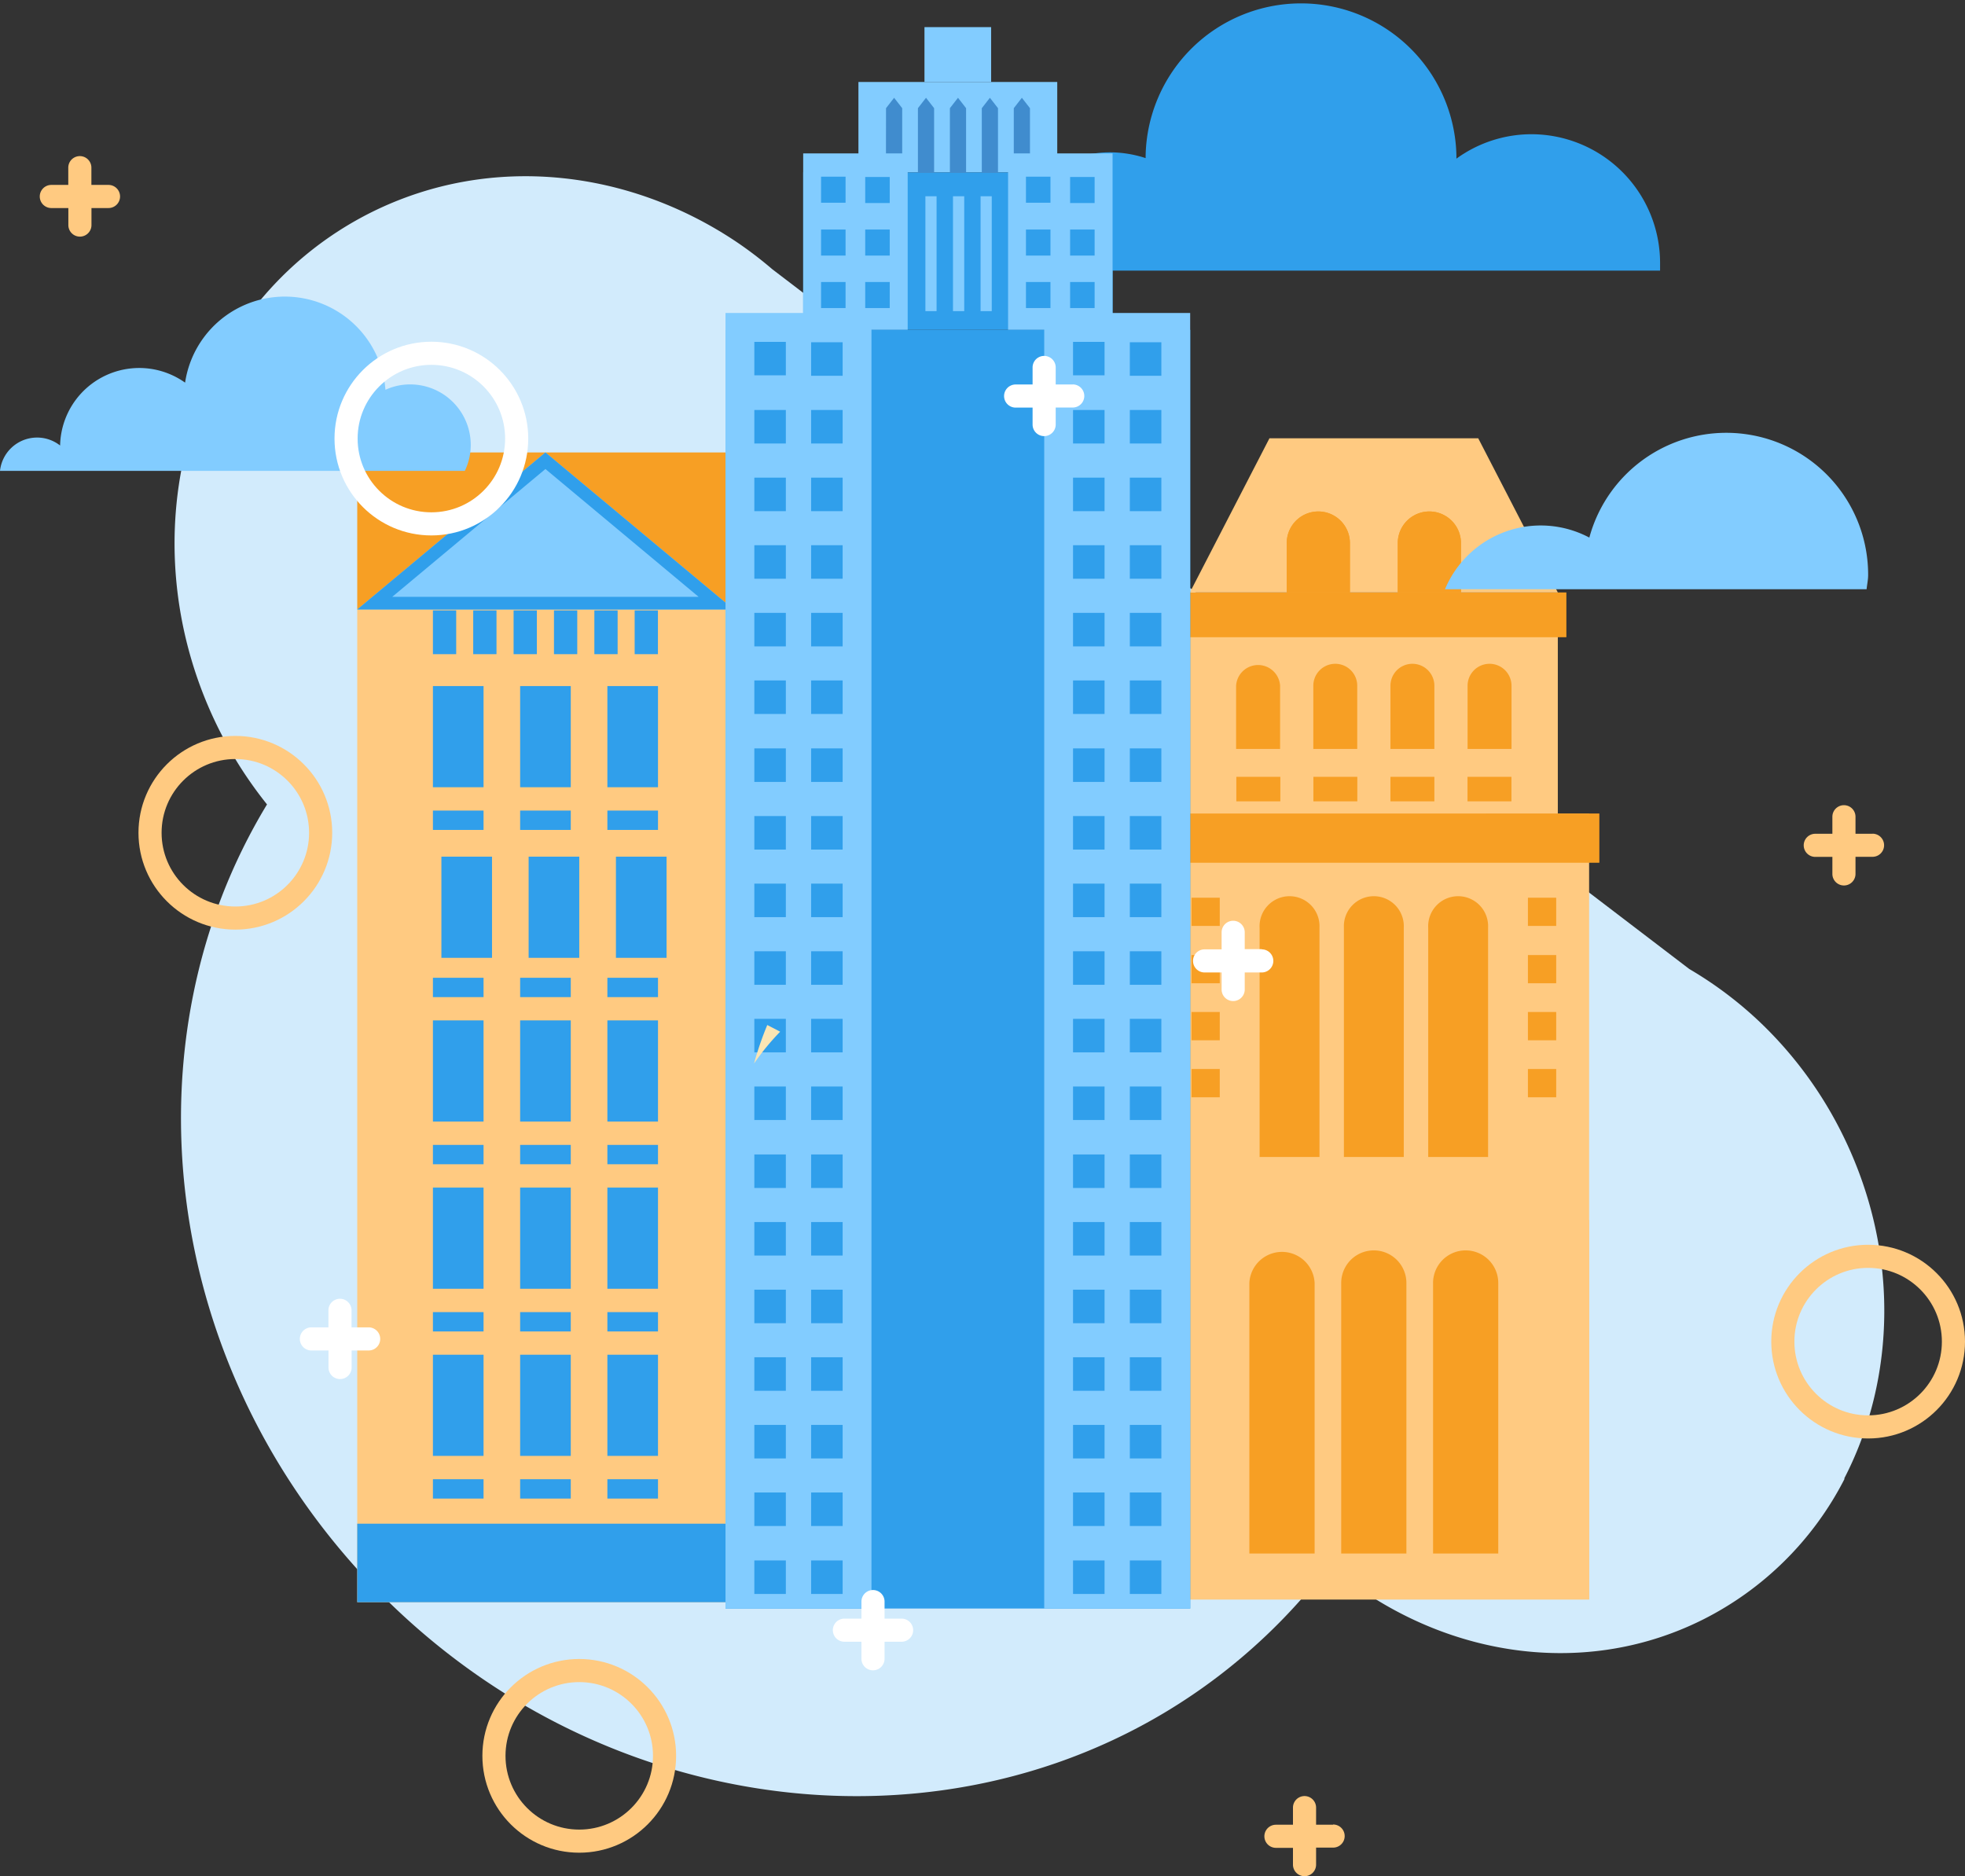 <?xml version="1.0" encoding="UTF-8"?> <svg xmlns="http://www.w3.org/2000/svg" viewBox="0 0 255 243.51"><rect x="0" y="0" width="255" height="243.51" fill="#333333" stroke="none"/><defs><style>.cls-1{fill:#d2ebfc;}.cls-2{fill:#ffca81;}.cls-3{fill:#309feb;}.cls-4{fill:#f79f24;}.cls-5{fill:#82ccff;}.cls-6{fill:#408cce;}.cls-7{fill:#fce5b3;}.cls-8{fill:#fff;}.cls-10,.cls-9{fill:none;stroke-miterlimit:10;stroke-width:3px;}.cls-9{stroke:#ffca81;}.cls-10{stroke:#fff;}</style></defs><g id="Capa_2" data-name="Capa 2"><g id="Capa_1-2" data-name="Capa 1"><path class="cls-1" d="M239.37,191.93a41.63,41.63,0,0,1-18.49,18.32c-15.93,7.92-34.75,4.51-48.41-7.11a74.76,74.76,0,0,1-8.23,9.19c-31.94,30.24-84,27.11-116.33-7-27.26-28.79-31.73-70.45-13.26-100.93a55.08,55.08,0,0,1-6.31-9.88c-12.55-25.29-3.64-55.28,19.92-67C63.72,19.86,81.65,22,95.7,31.48h0a51.52,51.52,0,0,1,4.52,3.46l119,90.82a50.06,50.06,0,0,1,9.67,7.38l0,0h0a51.84,51.84,0,0,1,10.19,14.05c7.44,15,7,31.65.25,44.69h0Z"></path><rect class="cls-2" x="46.36" y="79.1" width="48.85" height="128.84"></rect><rect class="cls-3" x="46.36" y="197.75" width="48.85" height="10.19"></rect><rect class="cls-4" x="46.36" y="58.72" width="48.85" height="20.38"></rect><polygon class="cls-5" points="46.36 79.1 95.21 79.1 70.78 58.72 46.36 79.1"></polygon><path class="cls-3" d="M70.78,60.87,90.66,77.46H50.9L70.78,60.87Zm0-2.15L46.36,79.1H95.21L70.78,58.72Z"></path><rect class="cls-3" x="67.5" y="89.04" width="6.57" height="13.13"></rect><rect class="cls-3" x="78.82" y="89.04" width="6.57" height="13.13"></rect><rect class="cls-3" x="56.18" y="89.04" width="6.57" height="13.13"></rect><rect class="cls-3" x="61.41" y="79.22" width="3.02" height="5.68"></rect><rect class="cls-3" x="71.89" y="79.22" width="3.02" height="5.68"></rect><rect class="cls-3" x="66.65" y="79.22" width="3.02" height="5.68"></rect><rect class="cls-3" x="56.18" y="79.22" width="3.02" height="5.68"></rect><rect class="cls-3" x="77.13" y="79.22" width="3.02" height="5.68"></rect><rect class="cls-3" x="82.36" y="79.22" width="3.02" height="5.68"></rect><rect class="cls-3" x="67.5" y="105.2" width="6.57" height="2.51"></rect><rect class="cls-3" x="78.82" y="105.2" width="6.57" height="2.51"></rect><rect class="cls-3" x="56.18" y="105.2" width="6.57" height="2.51"></rect><rect class="cls-3" x="68.6" y="111.18" width="6.57" height="13.13"></rect><rect class="cls-3" x="79.93" y="111.18" width="6.57" height="13.13"></rect><rect class="cls-3" x="57.28" y="111.18" width="6.57" height="13.13"></rect><rect class="cls-3" x="67.5" y="126.9" width="6.57" height="2.51"></rect><rect class="cls-3" x="78.82" y="126.9" width="6.57" height="2.51"></rect><rect class="cls-3" x="56.18" y="126.9" width="6.57" height="2.51"></rect><rect class="cls-3" x="67.5" y="132.43" width="6.57" height="13.13"></rect><rect class="cls-3" x="78.82" y="132.43" width="6.57" height="13.13"></rect><rect class="cls-3" x="56.18" y="132.43" width="6.57" height="13.13"></rect><rect class="cls-3" x="67.5" y="148.59" width="6.57" height="2.51"></rect><rect class="cls-3" x="78.82" y="148.59" width="6.57" height="2.51"></rect><rect class="cls-3" x="56.18" y="148.59" width="6.57" height="2.51"></rect><rect class="cls-3" x="67.5" y="154.13" width="6.57" height="13.13"></rect><rect class="cls-3" x="78.82" y="154.13" width="6.57" height="13.13"></rect><rect class="cls-3" x="56.18" y="154.13" width="6.57" height="13.13"></rect><rect class="cls-3" x="67.5" y="170.29" width="6.57" height="2.51"></rect><rect class="cls-3" x="78.82" y="170.29" width="6.57" height="2.51"></rect><rect class="cls-3" x="56.18" y="170.29" width="6.57" height="2.51"></rect><rect class="cls-3" x="67.5" y="175.82" width="6.57" height="13.13"></rect><rect class="cls-3" x="78.82" y="175.82" width="6.57" height="13.13"></rect><rect class="cls-3" x="56.18" y="175.82" width="6.57" height="13.13"></rect><rect class="cls-3" x="67.5" y="191.98" width="6.57" height="2.51"></rect><rect class="cls-3" x="78.82" y="191.98" width="6.57" height="2.51"></rect><rect class="cls-3" x="56.18" y="191.98" width="6.57" height="2.51"></rect><rect class="cls-2" x="154.41" y="76.89" width="47.75" height="28.69"></rect><rect class="cls-4" x="153.3" y="76.89" width="49.97" height="5.81"></rect><polygon class="cls-2" points="191.83 56.88 202.16 76.89 154.41 76.89 164.74 56.88 191.83 56.88"></polygon><rect class="cls-2" x="150.35" y="105.58" width="55.87" height="102"></rect><rect class="cls-2" x="150.35" y="158.32" width="55.87" height="49.27"></rect><rect class="cls-4" x="198.28" y="116.51" width="3.67" height="3.66"></rect><rect class="cls-4" x="198.28" y="123.95" width="3.67" height="3.66"></rect><rect class="cls-4" x="198.28" y="131.34" width="3.67" height="3.67"></rect><rect class="cls-4" x="198.28" y="138.74" width="3.67" height="3.67"></rect><rect class="cls-4" x="154.62" y="116.51" width="3.67" height="3.66"></rect><rect class="cls-4" x="154.62" y="123.95" width="3.67" height="3.66"></rect><rect class="cls-4" x="154.62" y="131.34" width="3.67" height="3.67"></rect><rect class="cls-4" x="154.62" y="138.74" width="3.67" height="3.67"></rect><rect class="cls-4" x="149.01" y="105.58" width="58.54" height="6.39"></rect><path class="cls-4" d="M166.12,97.2V89a2.86,2.86,0,0,0-5.71,0V97.2Z"></path><path class="cls-4" d="M176.13,97.2V89a2.85,2.85,0,1,0-5.7,0V97.2Z"></path><path class="cls-4" d="M186.14,97.2V89a2.85,2.85,0,1,0-5.7,0V97.2Z"></path><path class="cls-4" d="M196.15,97.2V89a2.85,2.85,0,1,0-5.7,0V97.2Z"></path><path class="cls-4" d="M175.18,76.89V70.48a4.1,4.1,0,1,0-8.2,0v6.41Z"></path><path class="cls-4" d="M171.08,67.86a2.63,2.63,0,0,1,2.63,2.62v4.94h-5.26V70.48a2.63,2.63,0,0,1,2.63-2.62Zm0-1.48a4.1,4.1,0,0,0-4.1,4.1v6.41h8.2V70.48a4.11,4.11,0,0,0-4.1-4.1Z"></path><path class="cls-4" d="M189.59,76.89V70.48a4.1,4.1,0,1,0-8.2,0v6.41Z"></path><path class="cls-4" d="M185.49,67.86a2.63,2.63,0,0,1,2.62,2.62v4.94h-5.25V70.48a2.63,2.63,0,0,1,2.63-2.62Zm0-1.48a4.1,4.1,0,0,0-4.1,4.1v6.41h8.2V70.48a4.11,4.11,0,0,0-4.1-4.1Z"></path><path class="cls-4" d="M171.23,150.16V120.4a3.89,3.89,0,1,0-7.77,0v29.76Z"></path><path class="cls-4" d="M182.17,150.16V120.4a3.89,3.89,0,1,0-7.77,0v29.76Z"></path><path class="cls-4" d="M193.11,150.16V120.4a3.89,3.89,0,1,0-7.77,0v29.76Z"></path><path class="cls-4" d="M170.6,201.62V166.51a4.24,4.24,0,0,0-8.47,0v35.11Z"></path><path class="cls-4" d="M182.51,201.62V166.51a4.23,4.23,0,1,0-8.46,0v35.11Z"></path><path class="cls-4" d="M194.43,201.62V166.51a4.23,4.23,0,0,0-8.46,0v35.11Z"></path><path class="cls-4" d="M180.44,104h5.7v-3.18h-5.7Zm-20,0h5.71v-3.18h-5.71Zm30-3.18V104h5.7v-3.18Zm-20,3.18h5.7v-3.18h-5.7Z"></path><path class="cls-5" d="M60.32,61.11a7.76,7.76,0,0,0,.77-3.37,7.86,7.86,0,0,0-7.86-7.85,7.61,7.61,0,0,0-3.21.7,13.09,13.09,0,0,0-26-.93A10.27,10.27,0,0,0,7.8,57.82,4.84,4.84,0,0,0,0,61.11Z"></path><path class="cls-3" d="M198.75,17.42A16.6,16.6,0,0,0,189,20.59c0-.15,0-.3,0-.43a20.17,20.17,0,0,0-40.33,0c0,.12,0,.24,0,.36a15,15,0,0,0-4.65-.75A14.64,14.64,0,0,0,131,27.85a12.53,12.53,0,0,0-7.58-2.57,12.68,12.68,0,0,0-12.35,9.84H215.43c0-.32,0-.63,0-1A16.72,16.72,0,0,0,198.75,17.42Z"></path><path class="cls-5" d="M242.23,76.47c.06-.62.2-1.21.2-1.85a18.41,18.41,0,0,0-36.18-4.85,13.46,13.46,0,0,0-18.73,6.7Z"></path><rect class="cls-3" x="104.23" y="22.36" width="40.15" height="20.45"></rect><rect class="cls-5" x="111.4" y="10.64" width="25.8" height="11.71"></rect><polygon class="cls-6" points="124.32 12.69 123.27 14.04 123.27 22.43 125.37 22.43 125.37 14.04 124.32 12.69"></polygon><polygon class="cls-6" points="128.46 12.69 127.41 14.04 127.41 22.43 129.51 22.43 129.51 14.04 128.46 12.69"></polygon><polygon class="cls-6" points="132.61 12.69 131.56 14.04 131.56 22.43 133.66 22.43 133.66 14.04 132.61 12.69"></polygon><polygon class="cls-6" points="116.03 12.69 114.98 14.04 114.97 22.43 117.08 22.43 117.08 14.04 116.03 12.69"></polygon><polygon class="cls-6" points="120.17 12.69 119.12 14.04 119.12 22.43 121.22 22.43 121.22 14.04 120.17 12.69"></polygon><rect class="cls-5" x="119.97" y="3.52" width="8.65" height="7.12"></rect><rect class="cls-5" x="104.23" y="19.91" width="13.56" height="22.9"></rect><rect class="cls-5" x="130.82" y="19.91" width="13.56" height="22.9"></rect><rect class="cls-3" x="133.14" y="22.93" width="3.18" height="3.38"></rect><rect class="cls-3" x="138.87" y="22.97" width="3.18" height="3.38"></rect><rect class="cls-3" x="133.14" y="29.79" width="3.18" height="3.38"></rect><rect class="cls-3" x="138.87" y="29.79" width="3.18" height="3.38"></rect><rect class="cls-3" x="133.14" y="36.6" width="3.18" height="3.38"></rect><rect class="cls-3" x="138.87" y="36.6" width="3.18" height="3.38"></rect><rect class="cls-3" x="106.55" y="22.93" width="3.18" height="3.38"></rect><rect class="cls-3" x="112.28" y="22.97" width="3.18" height="3.38"></rect><rect class="cls-3" x="106.55" y="29.79" width="3.18" height="3.38"></rect><rect class="cls-3" x="112.28" y="29.79" width="3.18" height="3.38"></rect><rect class="cls-3" x="106.55" y="36.6" width="3.18" height="3.38"></rect><rect class="cls-3" x="112.28" y="36.6" width="3.18" height="3.38"></rect><rect class="cls-3" x="94.15" y="42.81" width="60.31" height="165.95"></rect><rect class="cls-5" x="123.67" y="25.47" width="1.46" height="14.91"></rect><rect class="cls-5" x="127.25" y="25.47" width="1.45" height="14.91"></rect><rect class="cls-5" x="120.09" y="25.47" width="1.45" height="14.91"></rect><rect class="cls-5" x="94.15" y="40.62" width="18.94" height="168.14"></rect><rect class="cls-5" x="135.51" y="40.62" width="18.94" height="168.14"></rect><rect class="cls-3" x="139.25" y="44.37" width="4.09" height="4.34"></rect><rect class="cls-3" x="146.62" y="44.42" width="4.09" height="4.35"></rect><rect class="cls-3" x="139.25" y="53.21" width="4.09" height="4.35"></rect><rect class="cls-3" x="146.62" y="53.21" width="4.09" height="4.35"></rect><rect class="cls-3" x="139.25" y="61.99" width="4.09" height="4.35"></rect><rect class="cls-3" x="146.62" y="61.99" width="4.09" height="4.35"></rect><rect class="cls-3" x="139.25" y="70.76" width="4.09" height="4.35"></rect><rect class="cls-3" x="146.62" y="70.76" width="4.09" height="4.35"></rect><rect class="cls-3" x="139.25" y="79.54" width="4.09" height="4.35"></rect><rect class="cls-3" x="146.62" y="79.54" width="4.09" height="4.35"></rect><rect class="cls-3" x="139.25" y="88.31" width="4.09" height="4.35"></rect><rect class="cls-3" x="146.62" y="88.31" width="4.09" height="4.35"></rect><rect class="cls-3" x="139.25" y="97.13" width="4.09" height="4.35"></rect><rect class="cls-3" x="146.62" y="97.13" width="4.09" height="4.35"></rect><rect class="cls-3" x="139.25" y="105.91" width="4.09" height="4.35"></rect><rect class="cls-3" x="146.62" y="105.91" width="4.09" height="4.35"></rect><rect class="cls-3" x="139.25" y="114.68" width="4.09" height="4.35"></rect><rect class="cls-3" x="146.62" y="114.68" width="4.09" height="4.35"></rect><rect class="cls-3" x="139.25" y="123.46" width="4.09" height="4.35"></rect><rect class="cls-3" x="146.62" y="123.46" width="4.09" height="4.35"></rect><rect class="cls-3" x="139.25" y="132.23" width="4.09" height="4.35"></rect><rect class="cls-3" x="146.62" y="132.23" width="4.09" height="4.35"></rect><rect class="cls-3" x="139.25" y="141.01" width="4.09" height="4.35"></rect><rect class="cls-3" x="146.62" y="141.01" width="4.09" height="4.35"></rect><rect class="cls-3" x="139.25" y="149.83" width="4.09" height="4.35"></rect><rect class="cls-3" x="146.62" y="149.83" width="4.09" height="4.35"></rect><rect class="cls-3" x="139.25" y="158.6" width="4.09" height="4.35"></rect><rect class="cls-3" x="146.62" y="158.6" width="4.09" height="4.35"></rect><rect class="cls-3" x="139.25" y="167.38" width="4.09" height="4.35"></rect><rect class="cls-3" x="146.62" y="167.38" width="4.09" height="4.35"></rect><rect class="cls-3" x="139.25" y="176.15" width="4.09" height="4.35"></rect><rect class="cls-3" x="146.62" y="176.15" width="4.09" height="4.35"></rect><rect class="cls-3" x="139.25" y="184.93" width="4.09" height="4.35"></rect><rect class="cls-3" x="146.62" y="184.93" width="4.09" height="4.35"></rect><rect class="cls-3" x="139.25" y="193.7" width="4.09" height="4.35"></rect><rect class="cls-3" x="146.62" y="193.7" width="4.09" height="4.35"></rect><rect class="cls-3" x="139.25" y="202.52" width="4.09" height="4.35"></rect><rect class="cls-3" x="146.62" y="202.52" width="4.09" height="4.35"></rect><rect class="cls-3" x="97.89" y="44.37" width="4.09" height="4.34"></rect><rect class="cls-3" x="105.26" y="44.42" width="4.09" height="4.35"></rect><rect class="cls-3" x="97.89" y="53.21" width="4.09" height="4.35"></rect><rect class="cls-3" x="105.26" y="53.21" width="4.09" height="4.35"></rect><rect class="cls-3" x="97.89" y="61.99" width="4.09" height="4.35"></rect><rect class="cls-3" x="105.26" y="61.99" width="4.09" height="4.35"></rect><rect class="cls-3" x="97.89" y="70.76" width="4.09" height="4.35"></rect><rect class="cls-3" x="105.26" y="70.76" width="4.09" height="4.35"></rect><rect class="cls-3" x="97.89" y="79.54" width="4.09" height="4.35"></rect><rect class="cls-3" x="105.26" y="79.54" width="4.09" height="4.35"></rect><rect class="cls-3" x="97.89" y="88.31" width="4.09" height="4.35"></rect><rect class="cls-3" x="105.26" y="88.31" width="4.09" height="4.35"></rect><rect class="cls-3" x="97.89" y="97.13" width="4.09" height="4.35"></rect><rect class="cls-3" x="105.26" y="97.13" width="4.09" height="4.35"></rect><rect class="cls-3" x="97.89" y="105.91" width="4.09" height="4.35"></rect><rect class="cls-3" x="105.26" y="105.91" width="4.09" height="4.35"></rect><rect class="cls-3" x="97.89" y="114.68" width="4.09" height="4.35"></rect><rect class="cls-3" x="105.26" y="114.68" width="4.09" height="4.35"></rect><rect class="cls-3" x="97.89" y="123.46" width="4.09" height="4.35"></rect><rect class="cls-3" x="105.26" y="123.46" width="4.09" height="4.35"></rect><rect class="cls-3" x="97.89" y="132.23" width="4.09" height="4.35"></rect><rect class="cls-3" x="105.26" y="132.23" width="4.09" height="4.35"></rect><rect class="cls-3" x="97.89" y="141.01" width="4.09" height="4.35"></rect><rect class="cls-3" x="105.26" y="141.01" width="4.09" height="4.35"></rect><rect class="cls-3" x="97.89" y="149.83" width="4.09" height="4.35"></rect><rect class="cls-3" x="105.26" y="149.83" width="4.09" height="4.35"></rect><rect class="cls-3" x="97.89" y="158.6" width="4.09" height="4.35"></rect><rect class="cls-3" x="105.26" y="158.6" width="4.09" height="4.35"></rect><rect class="cls-3" x="97.89" y="167.38" width="4.09" height="4.35"></rect><rect class="cls-3" x="105.26" y="167.38" width="4.09" height="4.35"></rect><rect class="cls-3" x="97.89" y="176.15" width="4.09" height="4.35"></rect><rect class="cls-3" x="105.26" y="176.15" width="4.09" height="4.35"></rect><rect class="cls-3" x="97.89" y="184.93" width="4.09" height="4.35"></rect><rect class="cls-3" x="105.26" y="184.93" width="4.09" height="4.35"></rect><rect class="cls-3" x="97.89" y="193.7" width="4.09" height="4.35"></rect><rect class="cls-3" x="105.26" y="193.7" width="4.09" height="4.35"></rect><rect class="cls-3" x="97.89" y="202.52" width="4.09" height="4.35"></rect><rect class="cls-3" x="105.26" y="202.52" width="4.09" height="4.35"></rect><path class="cls-7" d="M101.24,133.9l0,0c-.55-.3-1.11-.58-1.67-.87a42.13,42.13,0,0,0-1.72,5A31.56,31.56,0,0,1,101.24,133.9Z"></path><path class="cls-8" d="M163.74,123.18h-2.21V121a1.5,1.5,0,0,0-3,0v2.21h-2.21a1.5,1.5,0,0,0,0,3h2.21v2.21a1.5,1.5,0,0,0,3,0v-2.21h2.21a1.5,1.5,0,0,0,0-3Z"></path><circle class="cls-9" cx="242.43" cy="174.12" r="11.07"></circle><path class="cls-8" d="M117,210.07h-2.21v-2.21a1.5,1.5,0,1,0-3,0v2.21h-2.21a1.5,1.5,0,1,0,0,3h2.21v2.21a1.5,1.5,0,0,0,3,0v-2.21H117a1.5,1.5,0,0,0,0-3Z"></path><circle class="cls-9" cx="75.17" cy="227.88" r="11.07"></circle><path class="cls-8" d="M47.83,172.27H45.62v-2.21a1.5,1.5,0,1,0-3,0v2.21H40.41a1.5,1.5,0,0,0,0,3h2.22v2.21a1.5,1.5,0,1,0,3,0v-2.21h2.21a1.5,1.5,0,0,0,0-3Z"></path><path class="cls-8" d="M139.22,49.9H137V47.69a1.5,1.5,0,1,0-3,0V49.9H131.8a1.5,1.5,0,0,0,0,3H134V55.1a1.5,1.5,0,1,0,3,0V52.89h2.21a1.5,1.5,0,0,0,0-3Z"></path><circle class="cls-10" cx="55.98" cy="56.92" r="11.07"></circle><path class="cls-2" d="M243,108.21h-2.21V106a1.5,1.5,0,1,0-3,0v2.21h-2.22a1.5,1.5,0,0,0,0,3h2.22v2.21a1.5,1.5,0,1,0,3,0V111.2H243a1.5,1.5,0,0,0,0-3Z"></path><path class="cls-2" d="M173,236.82h-2.21V234.6a1.5,1.5,0,0,0-3,0v2.22h-2.21a1.5,1.5,0,1,0,0,3h2.21V242a1.5,1.5,0,0,0,3,0v-2.21H173a1.5,1.5,0,1,0,0-3Z"></path><circle class="cls-9" cx="30.54" cy="108.08" r="11.07"></circle><path class="cls-2" d="M14.07,24H11.86V21.76a1.5,1.5,0,0,0-3,0V24H6.66a1.5,1.5,0,1,0,0,3H8.87v2.21a1.5,1.5,0,1,0,3,0V27h2.21a1.5,1.5,0,0,0,0-3Z"></path></g></g></svg> 
